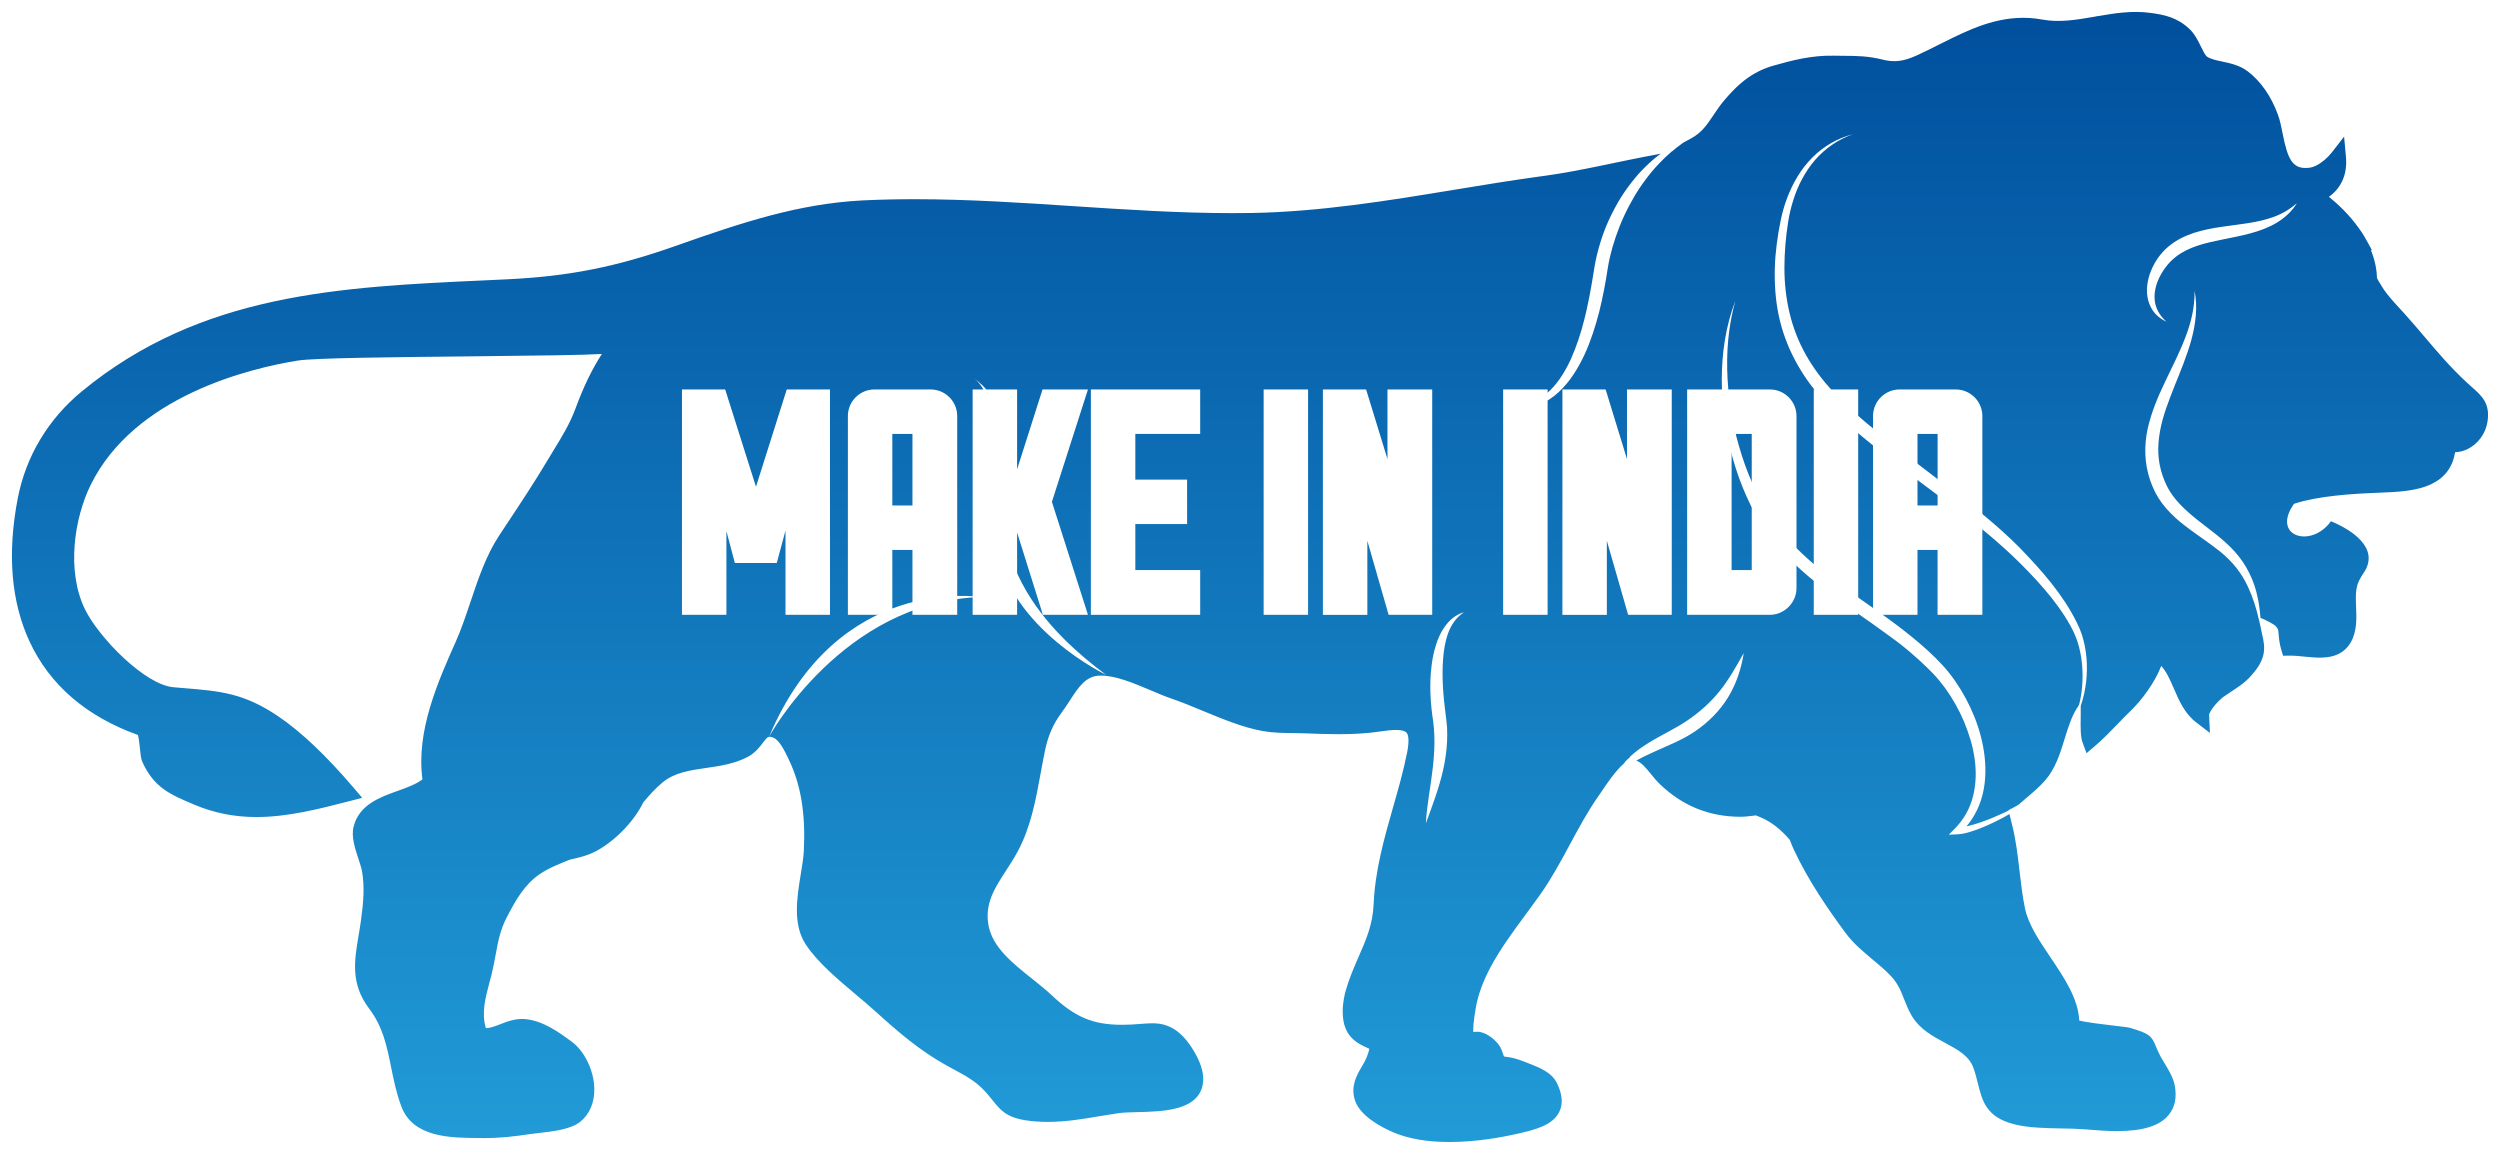 <svg xmlns="http://www.w3.org/2000/svg" xmlns:xlink="http://www.w3.org/1999/xlink" width="104.646" height="48.303" viewBox="317.5 2542 104.646 48.303"><defs><linearGradient id="gradient-5a430c68" x1="1" y1="1" x2="1" y2="0"><stop offset="0" stop-color="#219bd7"></stop><stop offset="1" stop-color="#004f9d"></stop></linearGradient><linearGradient id="gradient-5a430c68" x1="1" y1="1" x2="1" y2="0"><stop offset="0" stop-color="#219bd7"></stop><stop offset="1" stop-color="#004f9d"></stop></linearGradient></defs><g transform="matrix(1,0,0,1,3885,375)"><path d="M 128.618 164.455 C 128.546 164.954 128.224 165.396 127.783 165.613 C 127.615 165.693 127.439 165.738 127.261 165.746 C 127.162 166.36 126.831 166.807 126.279 167.073 C 125.646 167.38 124.819 167.411 124.018 167.442 C 122.965 167.482 121.515 167.572 120.519 167.903 C 119.55 169.259 121.231 169.794 122.063 168.634 C 122.927 168.986 124.13 169.762 123.435 170.794 C 123.373 170.887 123.308 170.984 123.243 171.114 C 123.083 171.432 123.099 171.82 123.116 172.23 C 123.134 172.652 123.15 173.089 122.986 173.51 C 122.86 173.826 122.654 174.055 122.377 174.191 C 121.948 174.399 121.437 174.347 120.942 174.299 C 120.718 174.276 120.506 174.256 120.313 174.259 L 120.06 174.264 L 119.987 174.022 C 119.905 173.748 119.888 173.535 119.876 173.377 C 119.866 173.266 119.859 173.19 119.831 173.125 C 119.804 173.092 119.778 173.056 119.75 173.02 C 119.693 172.97 119.609 172.919 119.481 172.849 L 119.466 172.843 C 119.305 172.755 119.192 172.706 119.115 172.679 L 119.114 172.679 L 119.115 172.679 C 119.081 172.214 119.005 171.75 118.853 171.297 C 118.739 170.964 118.58 170.643 118.382 170.346 C 118.184 170.051 117.942 169.786 117.68 169.547 C 117.421 169.309 117.147 169.097 116.878 168.891 C 116.608 168.684 116.343 168.481 116.098 168.262 C 115.853 168.045 115.626 167.817 115.443 167.562 C 115.351 167.439 115.267 167.303 115.203 167.172 C 115.131 167.029 115.072 166.882 115.02 166.734 C 114.916 166.437 114.855 166.127 114.84 165.812 C 114.82 165.497 114.853 165.179 114.909 164.861 C 115.022 164.223 115.271 163.602 115.517 162.972 C 115.77 162.345 116.037 161.709 116.221 161.04 C 116.401 160.374 116.492 159.663 116.355 158.99 C 116.367 159.674 116.207 160.333 115.962 160.956 C 115.724 161.583 115.412 162.179 115.12 162.799 C 114.825 163.414 114.549 164.059 114.393 164.758 C 114.315 165.107 114.281 165.471 114.295 165.836 C 114.309 166.201 114.377 166.567 114.493 166.913 C 114.554 167.086 114.624 167.255 114.704 167.416 C 114.792 167.588 114.889 167.742 115.001 167.89 C 115.224 168.184 115.484 168.438 115.754 168.663 C 116.301 169.109 116.881 169.47 117.396 169.878 C 117.907 170.284 118.329 170.794 118.598 171.396 C 118.795 171.817 118.949 172.302 119.05 172.766 L 119.052 172.762 C 119.098 172.954 119.14 173.145 119.176 173.339 C 119.33 173.964 119.374 174.435 118.603 175.226 C 118.406 175.427 118.139 175.601 117.882 175.77 C 117.752 175.854 117.633 175.935 117.525 176.011 C 117.306 176.204 117.107 176.415 116.968 176.696 C 116.965 176.723 116.965 176.749 116.965 176.775 L 116.998 177.494 L 116.427 177.057 C 115.941 176.683 115.713 176.155 115.494 175.649 C 115.332 175.277 115.188 174.94 114.96 174.689 C 114.698 175.384 114.126 176.138 113.709 176.54 C 113.522 176.72 113.324 176.926 113.133 177.123 C 112.821 177.445 112.499 177.779 112.196 178.033 L 111.832 178.343 L 111.666 177.892 C 111.577 177.646 111.581 177.256 111.589 176.804 C 111.59 176.679 111.591 176.519 111.59 176.366 L 111.582 176.366 L 111.589 176.366 C 111.703 176.038 111.777 175.693 111.817 175.346 C 111.889 174.689 111.843 174.011 111.633 173.366 C 111.58 173.206 111.511 173.046 111.438 172.9 C 111.364 172.75 111.287 172.604 111.205 172.458 C 111.04 172.17 110.856 171.892 110.662 171.624 C 110.274 171.086 109.837 170.59 109.387 170.111 C 108.492 169.14 107.462 168.306 106.433 167.503 L 104.878 166.319 C 104.619 166.12 104.368 165.923 104.113 165.718 L 103.35 165.11 C 102.334 164.308 101.346 163.473 100.597 162.454 C 100.221 161.949 99.908 161.397 99.68 160.812 C 99.454 160.226 99.308 159.606 99.239 158.976 C 99.167 158.345 99.176 157.704 99.227 157.064 C 99.253 156.744 99.293 156.424 99.343 156.105 C 99.391 155.791 99.466 155.481 99.563 155.178 C 99.754 154.571 100.053 153.994 100.472 153.51 C 100.89 153.028 101.437 152.651 102.053 152.434 C 101.737 152.516 101.431 152.639 101.145 152.802 C 100.858 152.966 100.595 153.171 100.36 153.405 C 99.887 153.877 99.543 154.466 99.306 155.088 C 99.186 155.4 99.096 155.723 99.029 156.048 C 98.963 156.372 98.908 156.697 98.866 157.025 C 98.78 157.682 98.757 158.348 98.808 159.016 C 98.857 159.683 98.991 160.348 99.225 160.982 C 99.456 161.617 99.781 162.216 100.169 162.763 C 100.561 163.312 101.02 163.804 101.501 164.259 C 101.984 164.716 102.492 165.136 103.002 165.544 L 103.771 166.149 C 104.027 166.352 104.288 166.553 104.548 166.752 L 106.114 167.922 C 106.635 168.312 107.149 168.705 107.645 169.116 C 108.14 169.53 108.619 169.958 109.076 170.413 C 109.534 170.87 109.973 171.341 110.373 171.844 C 110.57 172.094 110.758 172.354 110.93 172.623 C 111.099 172.894 111.263 173.172 111.376 173.46 C 111.608 174.044 111.689 174.694 111.662 175.333 C 111.65 175.655 111.606 175.975 111.528 176.288 C 111.526 176.304 111.497 176.346 111.493 176.361 L 111.498 176.361 C 111.479 176.391 111.457 176.42 111.434 176.454 C 111.2 176.822 111.064 177.264 110.919 177.733 C 110.73 178.347 110.536 178.983 110.093 179.49 C 109.862 179.752 109.58 179.992 109.307 180.223 C 109.199 180.316 109.093 180.405 108.992 180.495 C 108.874 180.572 108.746 180.631 108.623 180.697 C 108.623 180.716 108.619 180.764 108.606 180.888 L 108.623 180.697 C 108.6 180.71 108.565 180.745 108.542 180.756 C 108.47 180.792 108.4 180.825 108.329 180.859 C 108.02 181.001 107.704 181.133 107.384 181.241 C 107.223 181.297 107.062 181.345 106.901 181.384 C 106.87 181.392 106.839 181.398 106.809 181.405 C 107.096 181.062 107.313 180.658 107.439 180.229 C 107.608 179.667 107.629 179.075 107.569 178.504 C 107.505 177.931 107.359 177.372 107.147 176.84 C 106.935 176.308 106.664 175.8 106.337 175.327 C 106.172 175.09 105.994 174.864 105.796 174.649 C 105.602 174.437 105.4 174.242 105.191 174.05 C 104.773 173.667 104.335 173.315 103.887 172.978 C 102.992 172.303 102.059 171.703 101.187 171.043 C 100.315 170.382 99.498 169.66 98.852 168.796 C 98.692 168.582 98.541 168.356 98.406 168.129 C 98.267 167.895 98.139 167.657 98.019 167.414 C 97.777 166.926 97.578 166.421 97.41 165.901 C 97.244 165.382 97.106 164.853 97.006 164.315 C 96.903 163.777 96.839 163.231 96.807 162.683 C 96.747 161.588 96.832 160.478 97.133 159.409 C 96.734 160.446 96.568 161.57 96.565 162.689 C 96.562 163.249 96.604 163.812 96.683 164.367 C 96.76 164.924 96.873 165.476 97.03 166.017 C 97.183 166.559 97.374 167.091 97.606 167.607 C 97.722 167.864 97.849 168.122 97.99 168.366 C 98.136 168.617 98.286 168.855 98.454 169.088 C 98.786 169.552 99.163 169.981 99.57 170.378 C 99.976 170.773 100.412 171.133 100.856 171.475 C 101.747 172.158 102.676 172.769 103.559 173.42 C 103.922 173.69 104.165 173.846 104.83 174.448 C 105.03 174.629 105.224 174.82 105.412 175.012 C 105.592 175.201 105.762 175.408 105.919 175.623 C 106.231 176.055 106.495 176.527 106.704 177.021 C 106.91 177.514 107.071 178.029 107.146 178.557 C 107.223 179.083 107.212 179.621 107.086 180.131 C 106.961 180.64 106.701 181.114 106.327 181.491 L 106.066 181.755 L 106.43 181.738 C 106.624 181.729 106.798 181.685 106.968 181.633 C 107.139 181.583 107.303 181.521 107.464 181.455 C 107.787 181.322 108.099 181.172 108.404 181.005 C 108.47 180.968 108.539 180.928 108.606 180.889 L 108.606 180.889 C 108.642 181.034 108.678 181.18 108.715 181.332 C 108.878 181.973 108.956 182.641 109.03 183.289 C 109.091 183.802 109.151 184.334 109.256 184.837 C 109.394 185.512 109.868 186.213 110.326 186.892 C 110.894 187.736 111.482 188.605 111.528 189.532 C 111.841 189.614 112.579 189.699 112.962 189.744 C 113.422 189.796 113.591 189.818 113.687 189.848 C 114.42 190.075 114.549 190.144 114.73 190.599 C 114.772 190.707 114.827 190.842 114.929 191.033 C 114.967 191.106 115.021 191.194 115.077 191.287 C 115.258 191.58 115.459 191.911 115.523 192.239 C 115.621 192.745 115.535 193.164 115.269 193.488 C 114.896 193.941 114.192 194.161 113.116 194.161 C 112.683 194.161 112.268 194.127 111.933 194.1 L 111.738 194.085 C 111.456 194.063 111.136 194.056 110.799 194.05 C 110.109 194.038 109.396 194.025 108.812 193.877 C 107.64 193.583 107.47 192.904 107.29 192.186 C 107.237 191.975 107.184 191.758 107.102 191.524 C 106.918 191.009 106.45 190.758 105.91 190.466 C 105.398 190.192 104.869 189.907 104.536 189.366 C 104.381 189.114 104.287 188.869 104.195 188.636 C 104.064 188.299 103.94 187.981 103.637 187.664 C 103.407 187.418 103.148 187.204 102.876 186.977 C 102.478 186.643 102.063 186.3 101.733 185.85 C 101.048 184.919 100.186 183.684 99.579 182.375 C 99.518 182.251 99.469 182.118 99.416 181.978 L 99.414 181.975 C 99.091 181.594 98.72 181.267 98.249 181.051 C 98.164 181.012 98.077 180.977 97.989 180.945 C 97.957 180.949 97.927 180.954 97.896 180.958 C 97.715 180.981 97.529 181.004 97.343 181.004 C 96.033 180.999 94.937 180.554 93.984 179.649 C 93.846 179.517 93.723 179.368 93.605 179.221 C 93.368 178.928 93.19 178.727 92.988 178.653 L 92.993 178.65 L 92.998 178.648 L 92.998 178.648 L 92.998 178.647 C 92.973 178.639 92.943 178.631 92.91 178.625 C 92.891 178.621 92.87 178.618 92.848 178.616 C 92.87 178.618 92.891 178.621 92.91 178.625 C 92.943 178.631 92.972 178.638 92.998 178.647 C 93.228 178.517 93.466 178.404 93.711 178.294 C 93.994 178.164 94.286 178.041 94.58 177.906 C 94.872 177.769 95.169 177.618 95.448 177.427 C 95.997 177.052 96.488 176.568 96.834 175.995 C 97.182 175.422 97.385 174.791 97.484 174.152 C 97.166 174.716 96.859 175.269 96.475 175.744 C 96.093 176.221 95.639 176.622 95.134 176.966 C 94.644 177.304 94.058 177.567 93.505 177.908 C 93.229 178.08 92.953 178.269 92.713 178.5 L 92.724 178.505 C 92.669 178.552 92.599 178.616 92.504 178.713 L 92.514 178.717 C 92.493 178.74 92.473 178.763 92.454 178.787 C 92.12 179.074 91.72 179.666 91.546 179.927 C 91.493 180.006 91.445 180.077 91.404 180.135 C 90.957 180.771 90.578 181.475 90.21 182.156 C 89.833 182.858 89.439 183.586 88.967 184.257 C 88.763 184.543 88.552 184.83 88.348 185.107 C 87.826 185.813 87.288 186.543 86.874 187.321 C 86.558 187.924 86.358 188.473 86.269 188.998 C 86.168 189.571 86.156 189.867 86.163 190.012 C 86.261 190.003 86.368 189.995 86.456 190.014 C 86.798 190.089 87.058 190.343 87.184 190.487 C 87.309 190.633 87.363 190.792 87.399 190.91 C 87.415 190.959 87.432 191.008 87.447 191.038 C 87.476 191.046 87.54 191.054 87.585 191.059 C 87.639 191.065 87.698 191.072 87.761 191.085 C 87.991 191.135 88.209 191.22 88.42 191.301 L 88.515 191.34 C 88.912 191.493 89.453 191.702 89.669 192.161 C 89.895 192.631 89.926 193.022 89.764 193.353 C 89.489 193.927 88.716 194.107 88.095 194.253 C 87.38 194.419 86.293 194.618 85.164 194.618 C 84.222 194.618 83.425 194.478 82.792 194.203 C 82.288 193.983 81.414 193.518 81.208 192.866 C 81.02 192.277 81.285 191.821 81.5 191.455 C 81.578 191.323 81.649 191.198 81.698 191.075 C 81.785 190.862 81.804 190.758 81.81 190.714 C 81.777 190.698 81.73 190.678 81.693 190.66 C 81.524 190.585 81.293 190.483 81.062 190.246 C 80.479 189.643 80.755 188.529 80.815 188.31 C 80.967 187.771 81.17 187.31 81.365 186.863 C 81.669 186.169 81.956 185.514 81.992 184.668 C 82.053 183.238 82.434 181.912 82.799 180.629 C 83.014 179.88 83.235 179.106 83.394 178.313 C 83.506 177.753 83.429 177.554 83.372 177.487 C 83.308 177.409 83.16 177.37 82.929 177.37 C 82.755 177.37 82.54 177.391 82.232 177.438 C 81.749 177.511 81.191 177.547 80.523 177.547 C 80.031 177.547 79.538 177.529 79.101 177.511 C 78.943 177.506 78.785 177.503 78.624 177.501 C 78.212 177.497 77.786 177.492 77.362 177.417 C 76.541 177.274 75.668 176.912 74.822 176.562 C 74.372 176.375 73.945 176.199 73.54 176.061 C 73.253 175.963 72.957 175.837 72.643 175.703 C 71.934 175.404 71.201 175.094 70.568 175.094 L 70.529 175.095 C 69.942 175.107 69.631 175.588 69.271 176.146 C 69.164 176.309 69.056 176.476 68.938 176.634 C 68.584 177.111 68.374 177.583 68.24 178.213 C 68.174 178.524 68.118 178.839 68.056 179.172 C 67.851 180.293 67.639 181.45 67.088 182.465 C 66.941 182.736 66.776 182.991 66.617 183.238 C 66.12 184.001 65.694 184.661 65.878 185.582 C 66.057 186.479 66.883 187.137 67.684 187.774 C 67.982 188.011 68.262 188.235 68.513 188.471 C 69.499 189.398 70.245 189.711 71.472 189.711 C 71.589 189.711 71.718 189.707 71.848 189.701 C 71.982 189.694 72.109 189.685 72.228 189.675 C 72.397 189.662 72.558 189.648 72.72 189.648 C 73.103 189.648 73.563 189.718 74.045 190.233 C 74.383 190.595 74.904 191.412 74.857 192.062 C 74.769 193.302 73.228 193.34 72.102 193.367 C 71.795 193.375 71.505 193.381 71.301 193.412 C 71.06 193.447 70.821 193.488 70.569 193.529 C 69.85 193.651 69.109 193.776 68.35 193.776 C 68.017 193.776 67.712 193.754 67.412 193.707 C 66.608 193.577 66.369 193.28 66.038 192.867 C 65.951 192.76 65.853 192.639 65.733 192.505 C 65.351 192.082 64.912 191.844 64.404 191.571 C 64.313 191.522 64.218 191.47 64.124 191.419 C 62.973 190.781 62.062 189.989 61.075 189.094 C 60.86 188.899 60.609 188.688 60.341 188.464 C 59.57 187.816 58.696 187.081 58.213 186.335 C 57.672 185.499 57.854 184.387 58.013 183.406 C 58.071 183.052 58.126 182.719 58.141 182.432 C 58.218 180.892 58.023 179.687 57.527 178.642 L 57.488 178.561 C 57.353 178.277 57.129 177.802 56.866 177.693 C 56.823 177.676 56.79 177.664 56.761 177.66 L 56.684 177.655 C 56.621 177.664 56.56 177.729 56.423 177.911 C 56.278 178.102 56.095 178.34 55.788 178.5 C 55.228 178.791 54.626 178.878 54.045 178.962 C 53.362 179.06 52.719 179.154 52.221 179.572 C 51.921 179.824 51.668 180.104 51.421 180.401 C 50.988 181.296 50.081 182.14 49.346 182.492 C 49.026 182.646 48.692 182.721 48.369 182.793 C 48.359 182.796 48.351 182.798 48.343 182.8 C 47.896 182.976 47.437 183.163 47.073 183.413 C 46.451 183.843 46.087 184.479 45.71 185.205 C 45.436 185.727 45.345 186.21 45.242 186.772 C 45.195 187.033 45.144 187.298 45.075 187.587 C 45.046 187.701 45.015 187.816 44.984 187.931 C 44.808 188.596 44.64 189.228 44.834 189.855 C 45.023 189.846 45.223 189.769 45.434 189.687 C 45.731 189.571 46.075 189.439 46.464 189.472 C 47.225 189.532 47.918 190.044 48.423 190.417 C 48.966 190.817 49.355 191.624 49.371 192.38 C 49.383 192.961 49.175 193.453 48.785 193.769 C 48.385 194.091 47.642 194.173 47.045 194.241 C 46.912 194.256 46.791 194.27 46.695 194.284 C 46.083 194.377 45.416 194.46 44.72 194.452 C 44.645 194.452 44.569 194.452 44.491 194.45 C 43.346 194.443 41.775 194.431 41.29 193.121 C 41.079 192.549 40.969 192.002 40.862 191.472 C 40.688 190.609 40.525 189.797 39.939 189.024 C 39.162 187.996 39.327 187.017 39.502 185.983 C 39.537 185.78 39.572 185.569 39.602 185.353 C 39.709 184.588 39.758 183.947 39.652 183.308 C 39.628 183.16 39.565 182.97 39.498 182.767 C 39.353 182.328 39.188 181.83 39.297 181.41 C 39.531 180.497 40.389 180.189 41.147 179.918 C 41.542 179.776 41.916 179.64 42.177 179.439 C 41.903 177.417 42.829 175.343 43.575 173.666 C 43.806 173.147 43.991 172.593 44.188 172.008 C 44.511 171.048 44.842 170.055 45.393 169.224 L 45.586 168.932 C 46.211 167.99 46.858 167.016 47.444 166.031 C 47.527 165.891 47.611 165.754 47.692 165.621 C 48.033 165.064 48.352 164.541 48.587 163.905 C 48.919 163.009 49.256 162.3 49.687 161.632 C 48.837 161.681 47.217 161.698 44.069 161.733 C 41.056 161.763 37.641 161.797 36.954 161.908 C 34.957 162.231 30.118 163.387 28.286 167.12 C 27.616 168.483 27.258 170.69 28.05 172.317 C 28.628 173.502 30.556 175.477 31.751 175.581 C 31.91 175.594 32.064 175.607 32.209 175.62 C 33.708 175.743 34.7 175.826 36.129 176.791 C 37.094 177.443 38.134 178.427 39.309 179.804 L 39.656 180.211 L 39.138 180.345 C 37.86 180.675 36.538 181.015 35.231 181.015 C 34.304 181.015 33.453 180.846 32.633 180.499 C 31.613 180.07 30.94 179.784 30.454 178.711 C 30.402 178.596 30.382 178.441 30.352 178.15 C 30.335 177.989 30.305 177.712 30.268 177.581 C 28.103 176.801 26.58 175.488 25.737 173.68 C 24.959 172.009 24.791 169.99 25.237 167.676 C 25.578 165.909 26.51 164.357 27.927 163.19 C 32.91 159.09 38.715 158.826 44.859 158.547 L 45.664 158.509 C 48.281 158.388 50.279 157.993 52.792 157.103 C 55.586 156.114 57.932 155.347 60.558 155.206 L 60.615 155.203 C 61.3 155.17 62.028 155.153 62.778 155.153 C 65.005 155.153 67.26 155.301 69.44 155.445 C 71.611 155.588 73.855 155.736 76.062 155.736 C 76.341 155.736 76.617 155.735 76.897 155.73 C 79.764 155.679 82.613 155.212 85.37 154.758 C 86.544 154.564 87.76 154.365 88.968 154.199 L 89.108 154.181 C 90.713 153.96 92.268 153.566 93.848 153.28 C 93.903 153.27 93.958 153.257 94.011 153.244 C 94.008 153.248 94.005 153.251 93.999 153.254 L 93.999 153.254 C 93.917 153.314 93.836 153.378 93.758 153.441 C 93.517 153.645 93.289 153.866 93.075 154.102 C 92.865 154.341 92.671 154.592 92.492 154.854 C 92.311 155.116 92.154 155.392 92.009 155.675 C 91.864 155.959 91.731 156.249 91.623 156.548 C 91.513 156.847 91.421 157.154 91.344 157.464 C 91.307 157.62 91.274 157.777 91.246 157.935 L 91.171 158.394 C 90.974 159.598 90.726 160.8 90.229 161.891 C 89.973 162.429 89.655 162.944 89.197 163.318 C 88.97 163.507 88.708 163.651 88.422 163.745 C 88.136 163.839 87.829 163.874 87.52 163.865 C 87.823 163.931 88.142 163.946 88.457 163.889 C 88.773 163.835 89.078 163.706 89.352 163.53 C 89.625 163.353 89.86 163.125 90.068 162.88 C 90.277 162.633 90.449 162.361 90.605 162.082 C 90.915 161.523 91.132 160.924 91.31 160.319 C 91.401 160.018 91.477 159.711 91.542 159.405 C 91.61 159.099 91.668 158.791 91.721 158.484 L 91.795 158.027 C 91.819 157.881 91.847 157.736 91.88 157.589 C 91.946 157.3 92.029 157.011 92.127 156.728 C 92.225 156.446 92.332 156.166 92.458 155.893 C 92.582 155.619 92.723 155.355 92.872 155.093 C 93.022 154.833 93.188 154.582 93.37 154.34 C 93.547 154.098 93.742 153.866 93.953 153.648 C 94.106 153.484 94.271 153.328 94.443 153.181 L 94.446 153.167 L 94.469 153.163 C 94.622 153.033 94.781 152.907 94.948 152.789 C 95.054 152.729 95.162 152.671 95.273 152.612 C 95.72 152.371 95.937 152.053 96.206 151.65 C 96.344 151.442 96.488 151.227 96.677 151.004 C 97.065 150.551 97.508 150.091 98.141 149.785 C 98.326 149.694 98.516 149.622 98.722 149.564 C 99.536 149.333 100.341 149.126 101.253 149.146 C 101.395 149.149 101.532 149.15 101.666 149.151 C 102.193 149.154 102.692 149.157 103.283 149.307 C 103.777 149.433 104.161 149.389 104.697 149.148 C 105.026 149 105.348 148.836 105.674 148.673 C 105.864 148.578 106.053 148.483 106.24 148.392 C 107.29 147.884 108.529 147.365 109.982 147.634 C 110.694 147.766 111.405 147.646 112.157 147.516 C 112.211 147.505 112.262 147.495 112.313 147.485 L 112.316 147.489 C 113.022 147.366 113.75 147.252 114.51 147.355 C 115.078 147.431 115.63 147.54 116.145 148.032 C 116.369 148.248 116.504 148.524 116.624 148.771 C 116.709 148.944 116.804 149.142 116.886 149.193 C 117.043 149.293 117.272 149.341 117.513 149.392 C 117.857 149.464 118.246 149.547 118.585 149.805 C 119.127 150.217 119.562 150.844 119.844 151.615 C 119.932 151.849 119.982 152.115 120.04 152.4 C 120.252 153.455 120.435 153.939 121.185 153.833 C 121.263 153.822 121.348 153.794 121.44 153.749 C 121.667 153.638 121.917 153.429 122.095 153.202 L 122.614 152.535 L 122.691 153.377 C 122.758 154.092 122.508 154.677 121.979 155.053 C 122.349 155.352 122.836 155.804 123.238 156.376 C 123.398 156.586 123.525 156.817 123.647 157.044 C 123.689 157.12 123.73 157.198 123.773 157.274 L 123.741 157.294 C 123.821 157.499 123.889 157.713 123.933 157.937 C 123.979 158.185 123.986 158.314 123.987 158.397 C 123.987 158.417 123.987 158.431 123.989 158.447 C 124.002 158.493 124.136 158.71 124.216 158.84 C 124.399 159.136 124.672 159.431 124.933 159.716 C 125.004 159.793 125.073 159.869 125.139 159.94 C 125.453 160.292 125.734 160.621 126.005 160.94 C 126.537 161.567 127.041 162.162 127.717 162.795 C 127.8 162.873 127.88 162.943 127.952 163.008 C 128.372 163.377 128.733 163.695 128.618 164.455 L 128.618 164.455 Z M 92.694 178.61 C 92.667 178.611 92.638 178.613 92.608 178.616 L 92.603 178.621 L 92.608 178.616 C 92.638 178.613 92.667 178.611 92.694 178.61 L 92.694 178.61 Z M 119.68 155.889 C 119.335 156.018 118.975 156.095 118.61 156.153 C 117.877 156.273 117.106 156.315 116.333 156.561 C 116.142 156.625 115.951 156.702 115.767 156.797 C 115.584 156.894 115.406 157.011 115.246 157.148 C 114.924 157.422 114.679 157.781 114.528 158.159 C 114.448 158.353 114.396 158.555 114.373 158.764 C 114.349 158.972 114.361 159.184 114.413 159.387 C 114.469 159.588 114.564 159.779 114.697 159.932 C 114.832 160.084 114.998 160.201 115.175 160.277 C 115.031 160.148 114.908 160.003 114.827 159.843 C 114.743 159.683 114.693 159.513 114.683 159.339 C 114.66 158.993 114.761 158.648 114.924 158.346 C 115.093 158.033 115.311 157.764 115.582 157.556 C 115.849 157.349 116.166 157.201 116.506 157.09 C 117.188 156.87 117.949 156.787 118.702 156.58 C 119.079 156.477 119.456 156.341 119.798 156.135 C 120.137 155.929 120.442 155.653 120.636 155.32 C 120.345 155.573 120.025 155.764 119.68 155.889 L 119.68 155.889 Z M 56.686 177.653 C 56.686 177.653 59.744 172.025 65.513 171.805 C 65.513 171.805 59.562 170.826 56.686 177.653 L 56.686 177.653 Z M 66.456 168.364 C 66.36 166.671 66.664 165.224 65.913 163.356 C 65.791 163.055 65.522 162.858 65.276 162.649 C 66.578 163.764 65.677 166.457 66.235 169.798 C 66.792 173.142 70.795 175.066 70.795 175.066 C 70.174 174.603 69.578 174.106 69.029 173.558 C 67.611 172.144 66.572 170.398 66.456 168.364 L 66.456 168.364 Z M 84.864 173.207 C 84.658 173.563 84.541 173.959 84.466 174.353 C 84.324 175.147 84.344 175.949 84.445 176.736 C 84.459 176.834 84.476 176.93 84.486 177.019 C 84.498 177.11 84.506 177.201 84.514 177.293 C 84.532 177.478 84.537 177.663 84.537 177.849 C 84.537 178.221 84.511 178.596 84.466 178.973 C 84.384 179.728 84.221 180.493 84.178 181.278 C 84.448 180.545 84.725 179.822 84.901 179.047 C 84.987 178.661 85.045 178.264 85.066 177.862 C 85.076 177.66 85.074 177.459 85.065 177.256 C 85.058 177.155 85.047 177.053 85.035 176.954 C 85.026 176.85 85.01 176.753 84.999 176.661 C 84.901 175.914 84.845 175.154 84.898 174.41 C 84.927 174.04 84.984 173.67 85.109 173.324 C 85.233 172.979 85.442 172.659 85.775 172.444 C 85.584 172.494 85.404 172.596 85.25 172.73 C 85.097 172.865 84.971 173.031 84.864 173.207 L 84.864 173.207 Z" transform="matrix(1,0,0,1,-3591.994,2020.185)" fill="url(#gradient-5a430c68)" stroke="rgba(0,0,0,0 )" stroke-width="1"/><path d="M 151.417 225.527 L 151.417 221.517 L 150.92 223.359 L 149.28 223.359 L 148.796 221.528 L 148.796 225.527 L 147.083 225.527 L 147.083 216.241 L 148.764 216.241 L 150.107 220.483 L 151.45 216.241 L 153.132 216.241 L 153.132 225.527 L 151.417 225.527 Z" transform="matrix(1,0,0,1,-3685.963,1967.134)" fill="#ffffff" fill-rule="evenodd"/><path d="M 152.961 215.922 L 152.814 215.922 L 151.259 215.922 L 151.152 215.922 L 151.119 216.024 L 149.863 219.994 L 148.606 216.024 L 148.574 215.922 L 148.466 215.922 L 146.912 215.922 L 146.765 215.922 L 146.765 216.069 L 146.765 225.209 L 146.765 225.355 L 146.912 225.355 L 148.478 225.355 L 148.625 225.355 L 148.625 225.209 L 148.625 221.849 L 148.95 223.078 L 148.979 223.187 L 149.092 223.187 L 150.619 223.187 L 150.732 223.187 L 150.762 223.079 L 151.099 221.827 L 151.099 225.209 L 151.099 225.355 L 151.246 225.355 L 152.814 225.355 L 152.961 225.355 L 152.961 225.209 L 152.961 216.069 L 152.961 215.922 L 152.961 215.922 Z M 152.814 216.069 L 152.814 225.209 L 151.245 225.209 L 151.245 220.717 L 150.619 223.04 L 149.092 223.04 L 148.478 220.717 L 148.478 225.209 L 146.912 225.209 L 146.912 216.069 L 148.466 216.069 L 149.862 220.482 L 151.259 216.069 L 152.814 216.069 L 152.814 216.069 Z" transform="matrix(1,0,0,1,-3685.719,1967.38)" fill="#ffffff" fill-rule="evenodd"/><path d="M 179.94 217.954 L 178.951 217.954 L 178.951 221.097 L 179.94 221.097 L 179.94 217.954 L 179.94 217.954 Z M 179.94 225.527 L 179.94 222.811 L 178.951 222.811 L 178.951 225.527 L 177.238 225.527 L 177.238 217.28 C 177.238 216.707 177.704 216.241 178.277 216.241 L 180.628 216.241 C 181.201 216.241 181.668 216.707 181.668 217.28 L 181.668 225.527 L 179.94 225.527 L 179.94 225.527 Z" transform="matrix(1,0,0,1,-3709.173,1967.134)" fill="#ffffff" fill-rule="evenodd"/><path d="M 178.778 217.783 L 179.621 217.783 L 179.621 220.779 L 178.778 220.779 L 178.778 217.783 L 178.778 217.783 Z M 180.382 215.922 L 178.03 215.922 C 177.417 215.922 176.918 216.421 176.918 217.035 L 176.918 225.208 L 176.918 225.355 L 177.065 225.355 L 178.631 225.355 L 178.778 225.355 L 178.778 225.208 L 178.778 222.639 L 179.621 222.639 L 179.621 225.208 L 179.621 225.355 L 179.768 225.355 L 181.348 225.355 L 181.494 225.355 L 181.494 225.208 L 181.494 218.85 L 181.494 217.387 L 181.494 217.035 C 181.494 216.421 180.996 215.922 180.382 215.922 L 180.382 215.922 Z M 178.631 220.926 L 179.768 220.926 L 179.768 217.636 L 178.631 217.636 L 178.631 220.926 L 178.631 220.926 Z M 180.382 216.069 C 180.904 216.069 181.348 216.499 181.348 217.035 L 181.348 217.387 L 181.348 218.85 L 181.348 225.208 L 179.768 225.208 L 179.768 222.492 L 178.631 222.492 L 178.631 225.208 L 177.065 225.208 L 177.065 217.035 C 177.065 216.499 177.495 216.069 178.03 216.069 L 180.382 216.069 L 180.382 216.069 Z" transform="matrix(1,0,0,1,-3708.927,1967.38)" fill="#ffffff" fill-rule="evenodd"/><path d="M 202.823 225.527 L 202.795 225.419 L 201.637 221.728 L 201.62 221.728 L 201.62 225.527 L 199.906 225.527 L 199.906 216.241 L 201.62 216.241 L 201.62 219.986 L 202.812 216.241 L 204.559 216.241 L 203.073 220.872 L 204.559 225.527 L 202.823 225.527 Z" transform="matrix(1,0,0,1,-3726.62,1967.134)" fill="#ffffff" fill-rule="evenodd"/><path d="M 204.415 215.921 L 204.214 215.921 L 202.621 215.921 L 202.514 215.921 L 202.481 216.023 L 201.449 219.266 L 201.449 216.068 L 201.449 215.921 L 201.302 215.921 L 199.735 215.921 L 199.588 215.921 L 199.588 216.068 L 199.588 225.208 L 199.588 225.354 L 199.735 225.354 L 201.302 225.354 L 201.449 225.354 L 201.449 225.208 L 201.449 221.91 L 202.481 225.199 L 202.493 225.244 L 202.521 225.355 L 202.635 225.355 L 204.214 225.355 L 204.415 225.355 L 204.354 225.163 L 202.906 220.626 L 204.354 216.113 L 204.415 215.921 L 204.415 215.921 Z M 204.214 216.068 L 202.752 220.626 L 204.214 225.208 L 202.635 225.208 L 202.621 225.155 L 201.446 221.408 L 201.302 221.408 L 201.302 225.208 L 199.735 225.208 L 199.735 216.068 L 201.302 216.068 L 201.302 219.842 L 201.42 219.842 L 202.621 216.068 L 204.214 216.068 L 204.214 216.068 Z" transform="matrix(1,0,0,1,-3726.375,1967.38)" fill="#ffffff" fill-rule="evenodd"/><path d="M 221.395 225.527 L 221.395 216.241 L 225.824 216.241 L 225.824 217.954 L 223.109 217.954 L 223.109 220.015 L 225.276 220.015 L 225.276 221.728 L 223.109 221.728 L 223.109 223.801 L 225.824 223.801 L 225.824 225.527 L 221.395 225.527 Z" transform="matrix(1,0,0,1,-3743.16,1967.134)" fill="#ffffff" fill-rule="evenodd"/><path d="M 225.652 215.922 L 225.505 215.922 L 221.223 215.922 L 221.076 215.922 L 221.076 216.069 L 221.076 225.209 L 221.076 225.355 L 221.223 225.355 L 225.505 225.355 L 225.652 225.355 L 225.652 225.209 L 225.652 223.629 L 225.652 223.482 L 225.505 223.482 L 222.937 223.482 L 222.937 221.556 L 224.957 221.556 L 225.104 221.556 L 225.104 221.409 L 225.104 219.843 L 225.104 219.696 L 224.957 219.696 L 222.937 219.696 L 222.937 217.783 L 225.505 217.783 L 225.652 217.783 L 225.652 217.636 L 225.652 216.069 L 225.652 215.922 L 225.652 215.922 Z M 225.506 216.069 L 225.506 217.636 L 222.79 217.636 L 222.79 219.843 L 224.957 219.843 L 224.957 221.409 L 222.79 221.409 L 222.79 223.629 L 225.506 223.629 L 225.506 225.209 L 221.223 225.209 L 221.223 216.069 L 225.506 216.069 L 225.506 216.069 Z" transform="matrix(1,0,0,1,-3742.914,1967.38)" fill="#ffffff" fill-rule="evenodd"/><path d="M 252.797 216.241 L 254.51 216.241 L 254.51 225.527 L 252.797 225.527 L 252.797 216.241 Z" transform="matrix(1,0,0,1,-3767.329,1967.134)" fill="#ffffff" fill-rule="evenodd"/><path d="M 254.338 215.922 L 254.191 215.922 L 252.625 215.922 L 252.478 215.922 L 252.478 216.069 L 252.478 225.209 L 252.478 225.355 L 252.625 225.355 L 254.191 225.355 L 254.338 225.355 L 254.338 225.209 L 254.338 216.069 L 254.338 215.922 L 254.338 215.922 Z M 254.191 225.209 L 252.625 225.209 L 252.625 216.069 L 254.191 216.069 L 254.191 225.209 L 254.191 225.209 Z" transform="matrix(1,0,0,1,-3767.084,1967.38)" fill="#ffffff" fill-rule="evenodd"/><path d="M 266.297 225.527 L 265.277 221.981 L 265.277 225.527 L 263.563 225.527 L 263.563 216.241 L 265.244 216.241 L 266.266 219.571 L 266.266 216.241 L 267.992 216.241 L 267.992 225.527 L 266.297 225.527 Z" transform="matrix(1,0,0,1,-3775.616,1967.134)" fill="#ffffff" fill-rule="evenodd"/><path d="M 267.819 215.922 L 267.672 215.922 L 266.092 215.922 L 265.946 215.922 L 265.946 216.069 L 265.946 218.836 L 265.084 216.026 L 265.052 215.922 L 264.943 215.922 L 263.39 215.922 L 263.243 215.922 L 263.243 216.069 L 263.243 225.209 L 263.243 225.356 L 263.39 225.356 L 264.957 225.356 L 265.104 225.356 L 265.104 225.209 L 265.104 222.257 L 265.964 225.249 L 265.995 225.355 L 266.106 225.355 L 267.672 225.355 L 267.819 225.355 L 267.819 225.209 L 267.819 216.069 L 267.819 215.922 L 267.819 215.922 Z M 267.672 216.069 L 267.672 225.209 L 266.106 225.209 L 264.957 221.214 L 264.957 225.209 L 263.39 225.209 L 263.39 216.069 L 264.943 216.069 L 266.092 219.816 L 266.092 216.069 L 267.672 216.069 L 267.672 216.069 Z" transform="matrix(1,0,0,1,-3775.369,1967.38)" fill="#ffffff" fill-rule="evenodd"/><path d="M 296.325 216.241 L 298.038 216.241 L 298.038 225.527 L 296.325 225.527 L 296.325 216.241 Z" transform="matrix(1,0,0,1,-3800.832,1967.134)" fill="#ffffff" fill-rule="evenodd"/><path d="M 297.866 215.922 L 297.719 215.922 L 296.152 215.922 L 296.005 215.922 L 296.005 216.069 L 296.005 225.209 L 296.005 225.355 L 296.152 225.355 L 297.719 225.355 L 297.866 225.355 L 297.866 225.209 L 297.866 216.069 L 297.866 215.922 L 297.866 215.922 Z M 297.719 225.209 L 296.152 225.209 L 296.152 216.069 L 297.719 216.069 L 297.719 225.209 L 297.719 225.209 Z" transform="matrix(1,0,0,1,-3800.586,1967.38)" fill="#ffffff" fill-rule="evenodd"/><path d="M 309.827 225.527 L 308.807 221.981 L 308.807 225.527 L 307.094 225.527 L 307.094 216.241 L 308.775 216.241 L 309.797 219.571 L 309.797 216.241 L 311.523 216.241 L 311.523 225.527 L 309.827 225.527 Z" transform="matrix(1,0,0,1,-3809.121,1967.134)" fill="#ffffff" fill-rule="evenodd"/><path d="M 311.351 215.922 L 311.205 215.922 L 309.625 215.922 L 309.478 215.922 L 309.478 216.069 L 309.478 218.836 L 308.616 216.026 L 308.584 215.922 L 308.475 215.922 L 306.922 215.922 L 306.775 215.922 L 306.775 216.069 L 306.775 225.209 L 306.775 225.356 L 306.922 225.356 L 308.488 225.356 L 308.635 225.356 L 308.635 225.209 L 308.635 222.257 L 309.496 225.249 L 309.526 225.355 L 309.637 225.355 L 311.205 225.355 L 311.352 225.355 L 311.352 225.209 L 311.352 216.069 L 311.352 215.922 L 311.351 215.922 Z M 311.205 216.069 L 311.205 225.209 L 309.637 225.209 L 308.488 221.214 L 308.488 225.209 L 306.922 225.209 L 306.922 216.069 L 308.475 216.069 L 309.625 219.816 L 309.625 216.069 L 311.205 216.069 L 311.205 216.069 Z" transform="matrix(1,0,0,1,-3808.875,1967.38)" fill="#ffffff" fill-rule="evenodd"/><path d="M 332.466 217.954 L 331.477 217.954 L 331.477 223.8 L 332.466 223.8 L 332.466 217.954 L 332.466 217.954 Z M 329.763 225.527 L 329.763 216.24 L 333.153 216.24 C 333.727 216.24 334.193 216.706 334.193 217.279 L 334.193 224.486 C 334.193 225.05 333.717 225.527 333.153 225.527 L 329.763 225.527 L 329.763 225.527 Z" transform="matrix(1,0,0,1,-3826.569,1967.135)" fill="#ffffff" fill-rule="evenodd"/><path d="M 331.304 217.783 L 332.147 217.783 L 332.147 223.482 L 331.304 223.482 L 331.304 217.783 L 331.304 217.783 Z M 332.907 215.922 L 329.59 215.922 L 329.443 215.922 L 329.443 216.069 L 329.443 225.208 L 329.443 225.355 L 329.59 225.355 L 332.907 225.355 C 333.51 225.355 334.02 224.845 334.02 224.242 L 334.02 217.035 C 334.02 216.421 333.521 215.922 332.907 215.922 L 332.907 215.922 Z M 331.157 223.629 L 332.294 223.629 L 332.294 217.636 L 331.157 217.636 L 331.157 223.629 L 331.157 223.629 Z M 332.907 216.069 C 333.429 216.069 333.873 216.499 333.873 217.035 L 333.873 224.242 C 333.873 224.764 333.429 225.208 332.907 225.208 L 329.59 225.208 L 329.59 216.069 L 332.907 216.069 L 332.907 216.069 Z" transform="matrix(1,0,0,1,-3826.322,1967.38)" fill="#ffffff" fill-rule="evenodd"/><path d="M 352.777 216.241 L 354.49 216.241 L 354.49 225.527 L 352.777 225.527 L 352.777 216.241 Z" transform="matrix(1,0,0,1,-3844.282,1967.134)" fill="#ffffff" fill-rule="evenodd"/><path d="M 354.317 215.922 L 354.17 215.922 L 352.604 215.922 L 352.457 215.922 L 352.457 216.069 L 352.457 225.209 L 352.457 225.355 L 352.604 225.355 L 354.17 225.355 L 354.317 225.355 L 354.317 225.209 L 354.317 216.069 L 354.317 215.922 L 354.317 215.922 Z M 354.17 225.209 L 352.604 225.209 L 352.604 216.069 L 354.17 216.069 L 354.17 225.209 L 354.17 225.209 Z" transform="matrix(1,0,0,1,-3844.036,1967.38)" fill="#ffffff" fill-rule="evenodd"/><path d="M 366.249 217.954 L 365.261 217.954 L 365.261 221.097 L 366.249 221.097 L 366.249 217.954 L 366.249 217.954 Z M 366.249 225.527 L 366.249 222.811 L 365.261 222.811 L 365.261 225.527 L 363.546 225.527 L 363.546 217.28 C 363.546 216.707 364.012 216.241 364.585 216.241 L 366.935 216.241 C 367.508 216.241 367.975 216.707 367.975 217.28 L 367.975 225.527 L 366.249 225.527 L 366.249 225.527 Z" transform="matrix(1,0,0,1,-3852.571,1967.134)" fill="#ffffff" fill-rule="evenodd"/><path d="M 365.09 217.783 L 365.932 217.783 L 365.932 220.779 L 365.09 220.779 L 365.09 217.783 L 365.09 217.783 Z M 366.691 215.922 L 364.342 215.922 C 363.728 215.922 363.229 216.421 363.229 217.035 L 363.229 225.208 L 363.229 225.355 L 363.376 225.355 L 364.943 225.355 L 365.09 225.355 L 365.09 225.208 L 365.09 222.639 L 365.931 222.639 L 365.931 225.208 L 365.931 225.355 L 366.078 225.355 L 367.657 225.355 L 367.805 225.355 L 367.805 225.208 L 367.805 218.85 L 367.805 217.387 L 367.805 217.035 C 367.805 216.421 367.305 215.922 366.691 215.922 L 366.691 215.922 Z M 364.943 220.926 L 366.079 220.926 L 366.079 217.636 L 364.943 217.636 L 364.943 220.926 L 364.943 220.926 Z M 366.691 216.069 C 367.214 216.069 367.658 216.499 367.658 217.035 L 367.658 217.387 L 367.658 218.85 L 367.658 225.208 L 366.079 225.208 L 366.079 222.492 L 364.944 222.492 L 364.944 225.208 L 363.376 225.208 L 363.376 217.035 C 363.376 216.499 363.806 216.069 364.342 216.069 L 366.691 216.069 L 366.691 216.069 Z" transform="matrix(1,0,0,1,-3852.327,1967.38)" fill="#ffffff" fill-rule="evenodd"/></g></svg>